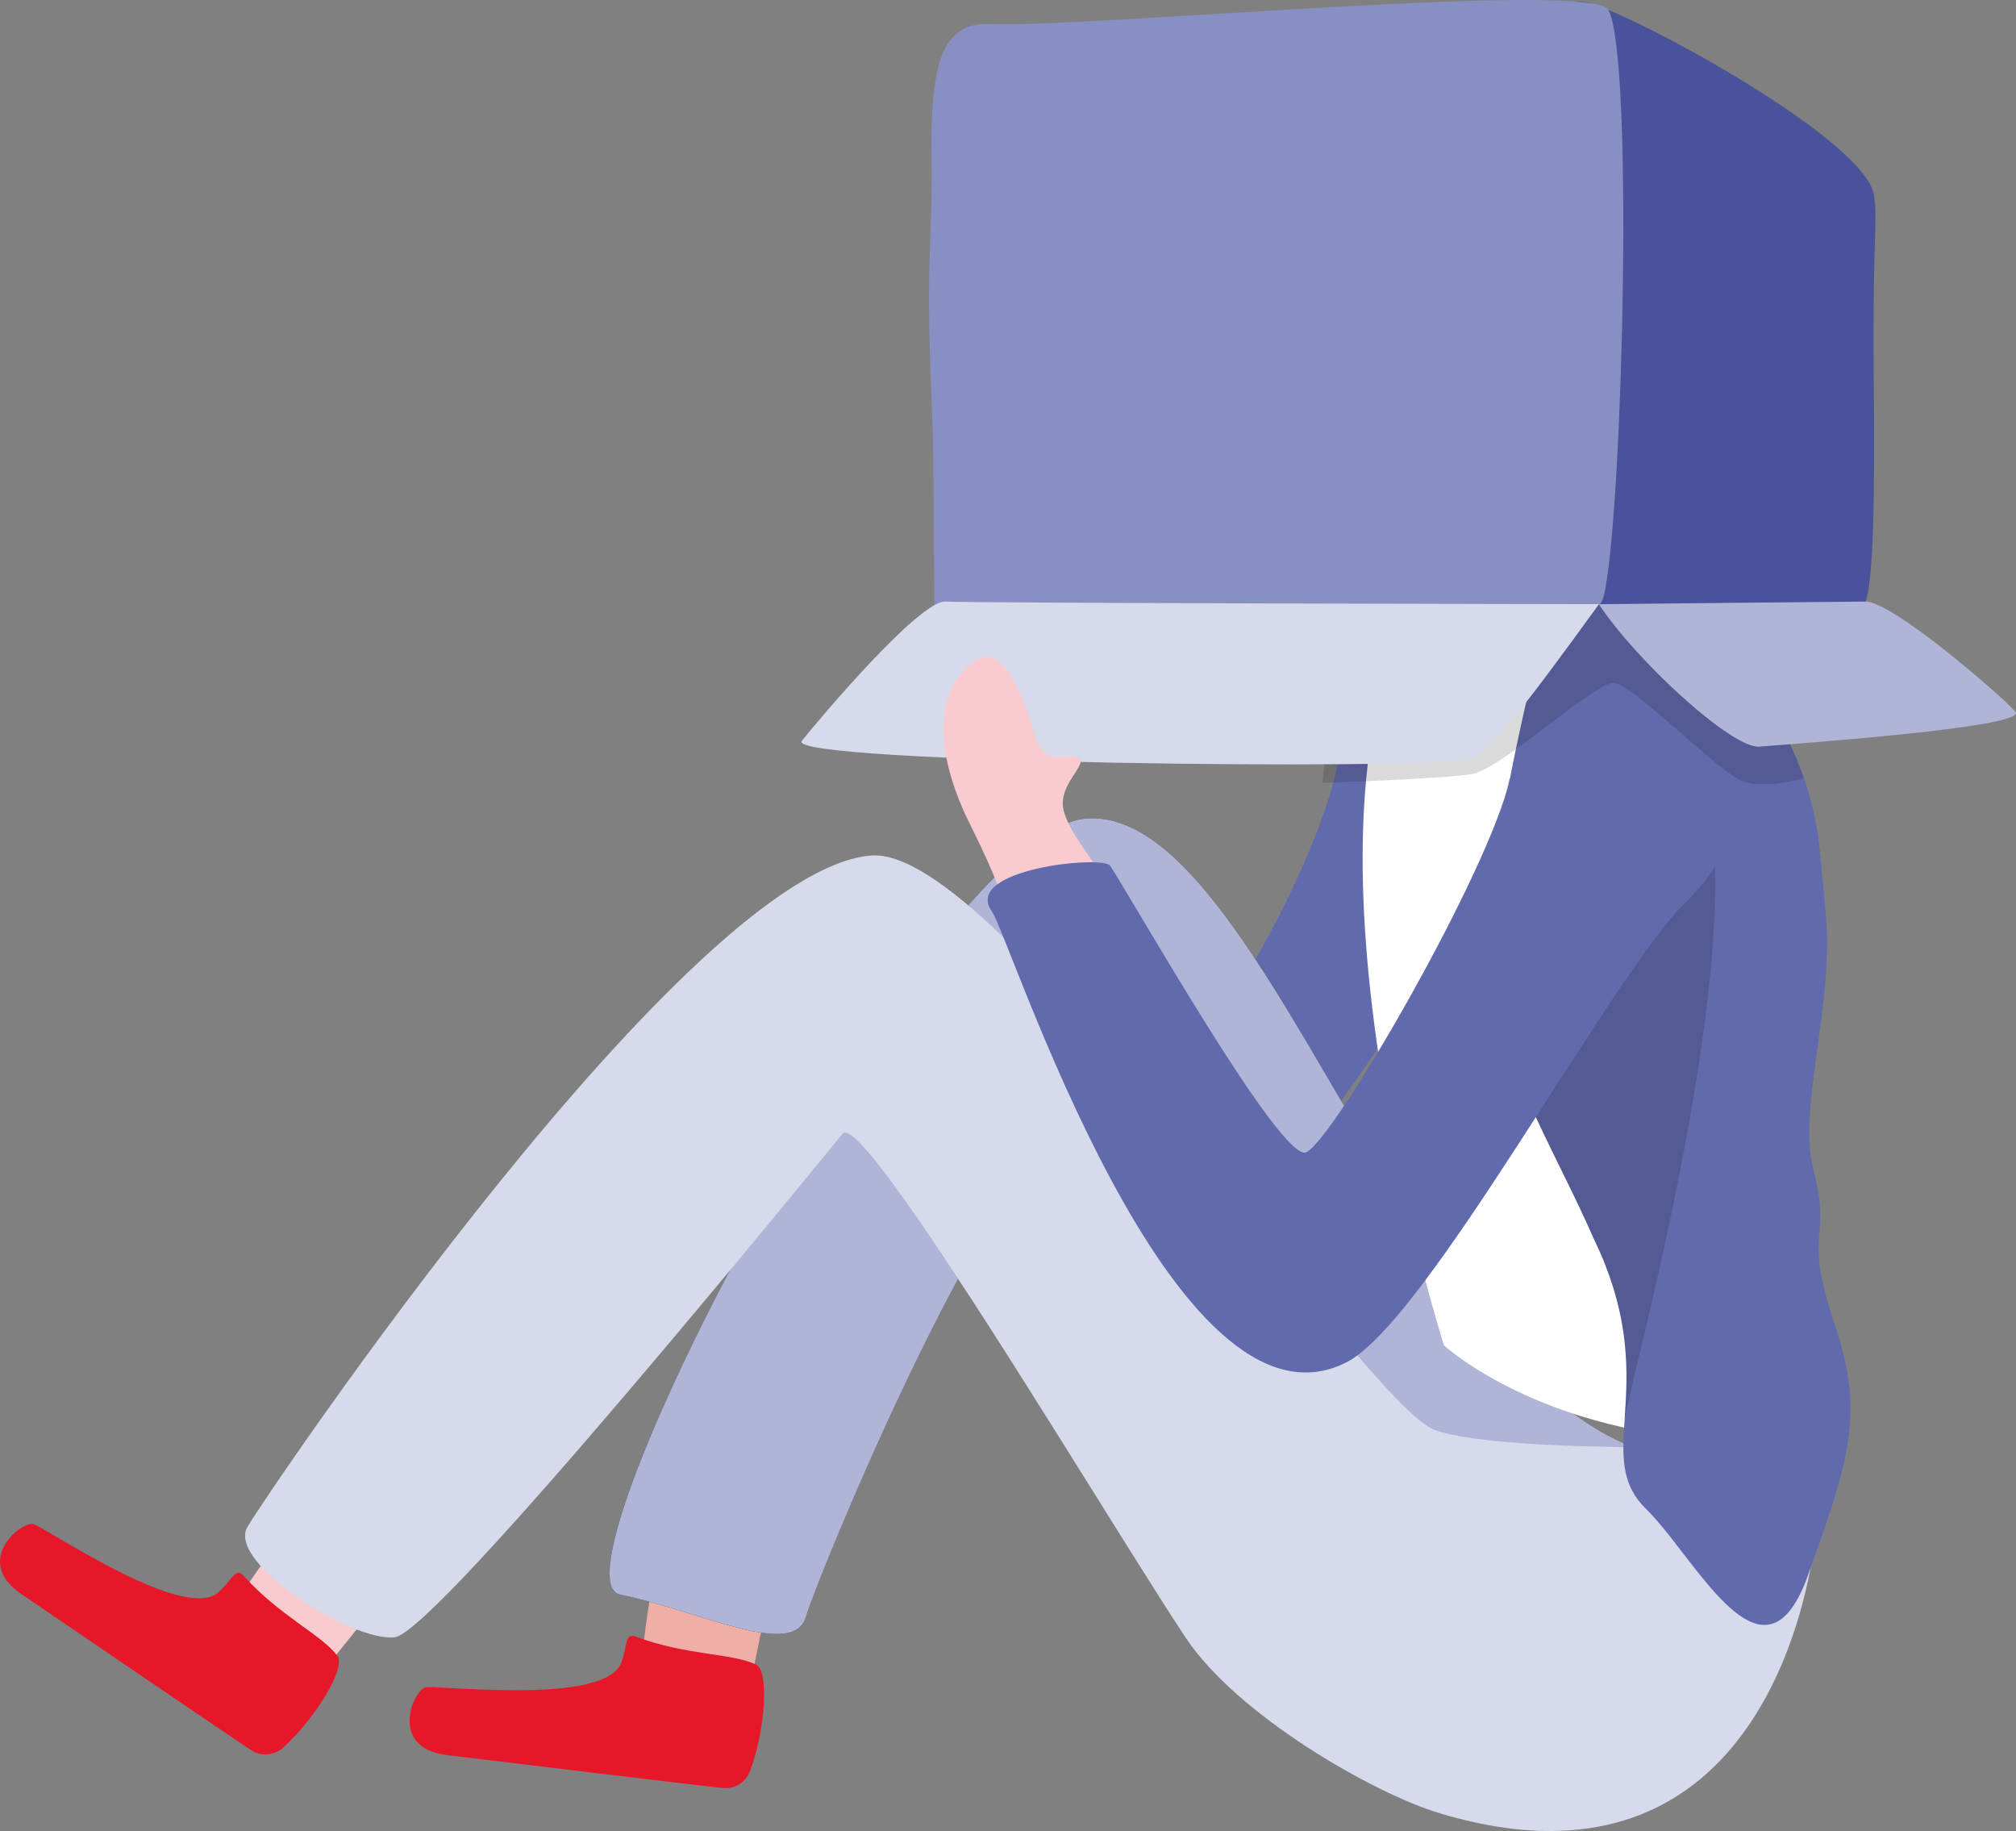<?xml version="1.0" encoding="UTF-8"?><svg id="Layer_2" xmlns="http://www.w3.org/2000/svg" width="541.33" height="491.53" viewBox="0 0 541.33 491.53"><rect x="0" y="0" width="541.33" height="491.53" fill="#808080" stroke="none"/><defs><style>.cls-1{fill:#888fc2;}.cls-2{fill:#fff;}.cls-3{fill:#e51729;}.cls-4{fill:#0a0a0a;opacity:.15;}.cls-5{fill:#f2a39e;}.cls-6{fill:#b0b4d6;}.cls-7{fill:#49529a;}.cls-8{fill:#f9cbcf;}.cls-9{fill:#efaea6;}.cls-10{opacity:.18;}.cls-10,.cls-11{fill:#191939;}.cls-12{fill:#3b3b4d;}.cls-13{fill:#d7daeb;}.cls-14{fill:#ffafa6;}.cls-15{fill:#616aad;}</style></defs><g id="Layer_1-2"><g><path class="cls-15" d="M312.34,293.19c-6.32,3.62-56.45-49.72-65.09-57.27-2.64-2.3-34.27-1.7-31.86,8.04,1.97,8,73.56,116.75,105.22,97.3,20.65-12.69,78.71-100.43,88.47-126.78,9.45-25.52-49.52-45.03-48.79-20.16,.87,29.83-40.45,94.58-47.94,98.87Z"/><g><path class="cls-9" d="M172.5,444.77c.81-12.02,6.62-41.86,6.62-41.86l31.59,4.05-9.13,44.74-23.12,10.88-5.95-17.81Z"/><path class="cls-3" d="M170.86,439.39c-3.21-1.2-2.22,2.13-4.06,6.98-4.21,11.1-45.88,6.3-52.28,6.56-3.31,.13-10.6,16.31,5.54,18.23,13.95,1.65,58.62,7.12,73.9,8.83,3.19,.36,6.25-1.47,7.4-4.47,4.1-10.71,5.46-27.96,1.25-28.84-6.18-2.85-18.34-2.29-31.74-7.28Z"/><path class="cls-12" d="M454.69,391.46c-71.51,0-112.52-174.74-162.72-171.75-41.35,2.47-146.83,203.97-125.45,208.35,21.38,4.38,46.54,17.46,49.9,5.94,3.35-11.52,60.3-150.22,78.14-129.54,17.84,20.68,51.62,142.47,63.25,145.94,11.63,3.47,96.88-58.95,96.88-58.95Z"/><path class="cls-6" d="M454.69,391.46c-71.51,0-112.52-174.74-162.72-171.75-41.35,2.47-146.83,203.97-125.45,208.35,21.38,4.38,46.54,17.46,49.9,5.94,3.35-11.52,60.3-150.22,78.14-129.54,17.84,20.68,51.62,142.47,63.25,145.94,11.63,3.47,96.88-58.95,96.88-58.95Z"/></g><g><path class="cls-8" d="M64.46,428.64c6.25-10.3,25.13-34.13,25.13-34.13l26.19,18.12-28.68,35.53-25.53-.97,2.9-18.55Z"/><path class="cls-3" d="M65.48,423.11c-2.3-2.54-2.95,.87-6.81,4.33-8.84,7.92-43.63-15.5-49.44-18.22-3-1.4-16.91,9.61-3.46,18.73,11.63,7.88,48.78,33.28,61.56,41.82,2.67,1.79,6.22,1.57,8.62-.56,8.57-7.63,17.7-22.32,14.37-25.04-4.18-5.37-15.24-10.47-24.83-21.06Z"/></g><path class="cls-13" d="M478.26,447.16c-13.1,30.49-40.23,55.08-91.68,39.6-17.99-5.41-54.43-26.36-68.26-47.21-7.41-11.17-19.82-31.24-33.19-52.57h0c-25.82-41.21-55.18-87.12-58.89-82.63-5.63,6.8-108.81,133.83-120.25,135.17-11.43,1.33-45.2-20.04-39.55-29.63,5.65-9.59,118.52-176.58,167.55-180.23,34.61-2.58,131.75,147.11,151.3,154.22,19.54,7.11,103.5,4.04,103.5,4.04,.76,15.45-1.7,38.69-10.53,59.25Z"/><path class="cls-14" d="M428.02,180.21l-33.23,14.28s-18.43-11.16-13.94-17.59c3.99-5.73,4.53-13.68,3.83-20.59-.35-3.54-1.04-6.8-1.74-9.34-.4-1.45-.82-2.67-1.18-3.57-1.34-3.32-2.48-3.36-2.52-3.36l2.01-1.25,9.91-6.14,.63-2.31,2.96-10.77s10.41,6.73,15.34,18.18c4.5,10.44,15.28,30.23,17.93,42.46Z"/><path class="cls-10" d="M384.68,156.31c-.35-3.54-1.04-6.8-1.74-9.34-.18-.85-.47-1.85-.91-3.12-.71-2.03-.92-3.69-.78-5.05,.67-6.74,9.91-6.14,9.91-6.14,0,0-.38-2.34,.63-2.31,.34,.01,.83,.28,1.53,.99,4.6,4.59,7.52,26.67-8.64,24.98Z"/><g><path class="cls-5" d="M347.85,114.75c2.83,9.27-.03,30.32,6.02,27.88,6.05-2.44,5.96,19.6,12.49,17.23,15.83-5.73,29.87-22.79,28.89-31.15-.98-8.35-10.47-28.99-10.47-28.99l-36.93,15.03Z"/><path class="cls-11" d="M367.39,116.94c-4.7,2.55-4.39,3.77-8.5,3.48-4.12-.29-.05-7.44-6.91-5.93-6.86,1.51-14.09,3.93-17.7-3.17-5.22-10.28,4.89-12.39,11.22-13.49,4.07-.71,1.75-9.24,9.4-11.89,6-2.08,6.68,1.64,12.12,.02,3.28-.98,7.39-8.67,13.86-6.83,11.99,3.41,7.8,15.17,18.44,19.68,12.41,5.26-.72,32.29-4.01,30.97-3.84-1.54-3.37-12.31-7.05-13.33-5.54-1.53-4.63,2.31-6.86,7.09-2.38,5.11-9.33,8.14-7.57-.6,1.75-8.74-2.19-8.32-6.44-6.01Z"/></g><path class="cls-2" d="M417.43,152.44c-11.31-2.51-17.75,16.58-26.76,17.84-5.47,.77-3.06-9.49-5.8-11.98,0,0-3.71,1.6-5.79,5.47-34.07,63.29,8.64,197.38,8.64,197.38,0,0,28.58,26.36,84.42,25.6,34-.46,.55-34.16-.99-42.18-1.54-8.02-28.94-164.71-28.94-164.71,0,0-7.22-12.9-24.78-27.42Z"/><path class="cls-15" d="M485.52,422.77c-9.99,28.02-24.35,5.93-36.59-9.66-2.44-3.11-4.81-5.97-7.03-8.12-6.18-6.08-6.33-12.96-5.8-21.76,.05-.77,.1-1.56,.15-2.36v-.03c.03-.42,.05-.85,.08-1.28,.06-.88,.11-1.78,.17-2.7,.16-2.76,.27-5.69,.22-8.82,0-.26,0-.52-.02-.79,0-.51-.03-1.03-.05-1.55-.01-.33-.03-.66-.05-1-.06-1.01-.13-2.04-.23-3.09-.03-.32-.06-.66-.1-.98,0-.03,0-.05,0-.07-.04-.35-.08-.71-.12-1.07-.04-.31-.08-.62-.12-.94-.06-.48-.13-.96-.21-1.44-.04-.3-.09-.6-.14-.9h0c-.06-.38-.13-.76-.2-1.14-.07-.38-.14-.76-.21-1.14-.15-.77-.31-1.55-.5-2.33-.09-.39-.18-.78-.28-1.17,0,0,0-.02,0-.03-.09-.36-.18-.73-.28-1.1-.11-.43-.23-.86-.35-1.3-.11-.41-.23-.82-.35-1.24-.12-.41-.25-.83-.38-1.25-.61-1.95-1.31-3.96-2.13-6.04-.06-.15-.12-.31-.18-.46-.15-.38-.3-.76-.46-1.14-.05-.14-.11-.27-.17-.41-.15-.35-.3-.71-.45-1.06-.02-.05-.04-.1-.07-.15-.18-.42-.37-.84-.57-1.27-.43-.95-.88-1.92-1.36-2.9-4.35-10.03-10.11-20.91-15.2-31.89-1.53-3.31-3-6.62-4.36-9.93,0-.03-.02-.05-.03-.08-1.98-4.85-3.7-9.67-4.99-14.4-2.45-7.83-3.14-17.51-2.71-28.05,0-.03,0-.07,0-.11,.24-5.91,.83-12.09,1.67-18.37,.88-6.67,2.03-13.44,3.31-20.1,.14-.72,.28-1.43,.41-2.15,0,0,0-.01,0-.02,.39-1.97,.79-3.92,1.19-5.86,.09-.44,.18-.88,.28-1.32,3.44-16.29,7.3-31.26,9.44-41.57,.42-2.01,.77-3.85,1.04-5.48,0-.04,.01-.07,.02-.11,13.6-3.45,30.47,5.24,44.36,19.95,9.43,9.98,17.49,22.73,22.21,36.33,2,5.76,3.41,11.67,4.07,17.59,.7,6.7,1.3,13.2,1.85,19.48,2.08,23.85-7.56,51.84-3.45,67.62,5.34,20.54-3.13,15.4,5.89,42.21,8.05,23.91,3.65,36.47-7.23,66.94Z"/><path class="cls-4" d="M436.26,380.86c.79-11.96,1.94-27.38-8.53-48.79-5.65-13.05-13.71-27.54-19.56-41.82,0-.03-.02-.05-.03-.08-5.67-14.84-7.96-27.74-7.7-42.46,0-.03,0-.07,0-.11,.2-11.21,1.89-23.48,4.69-38.45l.3-.02,51.13-3.94c15.03,43.16-16.56,156.44-20.31,175.66Z"/><path class="cls-13" d="M474.86,440.36c-13.1,30.49-40.23,55.08-91.68,39.6-17.99-5.41-54.43-26.36-68.26-47.21-7.41-11.17-19.82-31.24-33.19-52.57,61.79,67.38,146.95,86.31,193.13,60.18Z"/><path class="cls-4" d="M484.39,208.92c-4.45,1.15-12.88,2.8-17.57,.31-.31-.16-.64-.36-1.01-.6-4.39-2.83-12.99-10.71-20.34-16.93-.48-.4-.94-.79-1.4-1.18h0c-4.66-3.9-8.66-6.91-10.46-7.18-1.81-.28-6.29,2.68-11.65,6.62-4.46,3.29-9.53,7.26-14.17,10.62-.02,.02-.03,.03-.05,.04-.23,.17-.46,.33-.69,.49-4.85,3.48-9.16,6.21-11.74,6.67-3.69,.66-13.92,1.26-23.94,1.72-1.54,.07-3.07,.14-4.57,.2-3.13,.13-6.14,.25-8.79,.35-1.02,.03-1.98,.07-2.89,.1,1-11.29,3.67-23.74,9.73-33.98l10.11-3.49,3.67-1.27,8.84-3.06,11.9-4.11,17.4-6.01,5.26-1.82,7.32-2.53,32.84,18.71c9.43,9.98,17.49,22.73,22.21,36.33Z"/><g><path class="cls-7" d="M503.14,104.13c-.4-42.68,1.17-43.58,.08-51.61-2-14.68-62.19-47.49-76.22-51.64-14.04-4.16-14.41,19.07-17.08,43.8,0,0,9.75,115.98,19.43,117.52,9.23,1.47,61.36,.55,70.45,.49,.5,0,.82-.18,1.17-1.2,2.04-6.04,2.46-27.06,2.19-57.36Z"/><path class="cls-1" d="M431.93,2.71c-4.16-8.16-139.49,4.82-166.22,3.73-12.84-.52-15.99,10.76-15.56,36.51,.33,20.03-1.74,26.46,.04,65.25,.69,15.13,.42,36.31,.72,54.56,.31,18.4,162.35-.55,178.43-.55,.65,0,1.24-1.56,1.75-4.38,4.74-25.76,7.5-142.03,.84-155.11Z"/><path class="cls-6" d="M429.34,162.2c10.06,15.28,35.81,38.83,43.05,38.23s72.42-5.13,68.8-9.35c-3.62-4.22-32.99-29.62-40.23-29.59-7.24,.03-71.62,.71-71.62,.71Z"/><path class="cls-13" d="M429.34,162.2c-20.92,28.88-29.81,40.12-34.6,41.53-10.54,3.1-184.27,1.21-179.44-4.83,4.83-6.04,31.64-37.87,38.62-37.42,6.97,.45,175.43,.71,175.43,.71Z"/></g><g><path class="cls-8" d="M279.51,264.26c-3.34-8.1-4.4-2.43-7.27-13.69-2.78-10.89-7.99-21.66-12.28-30.34-3.7-7.47-13.77-31.46,1.65-42.67,8.81-6.4,14.48,14.28,16.47,20.38,2.8,8.6,8.96,3.67,11.66,5.65,2.31,1.7-5.72,7.12-4.17,13.83,1.37,5.94,8.3,13.74,9.3,16.4,4.1,10.88,8.98,14.15,9.16,19.17,.18,5.02-24.52,11.26-24.52,11.26Z"/><path class="cls-15" d="M350.79,309.32c-6.52,3.25-46.38-67.33-52.7-76.91-1.93-2.92-39.87,.9-31.74,12.27,4.79,6.7,48.63,144.69,95.18,121.04,21.61-10.98,70.73-103.29,90.7-123.07,44.65-44.21-41.25-57.77-46.8-33.51-5.7,24.93-46.92,96.32-54.65,100.17Z"/></g></g></g></svg>